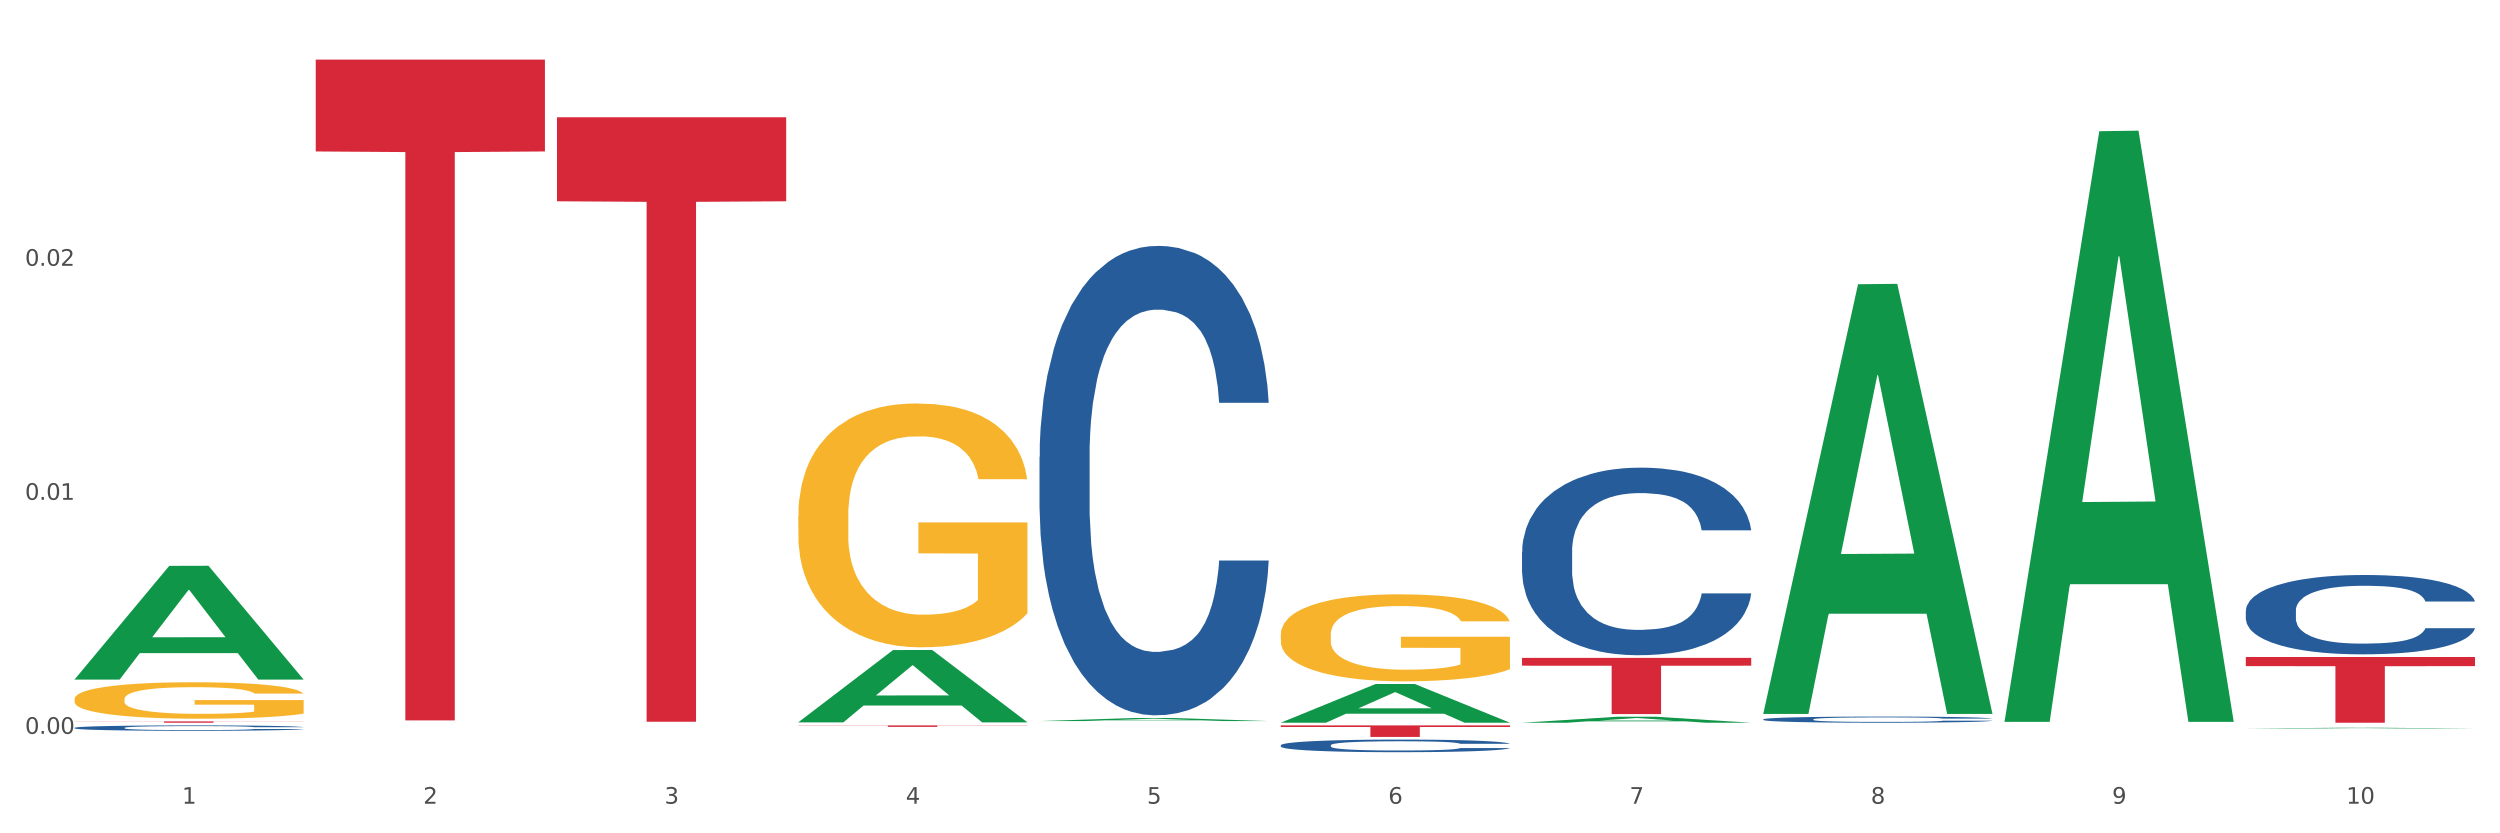 <?xml version="1.0" encoding="utf-8" standalone="no"?>
<!DOCTYPE svg PUBLIC "-//W3C//DTD SVG 1.1//EN"
  "http://www.w3.org/Graphics/SVG/1.1/DTD/svg11.dtd">
<svg xmlns:xlink="http://www.w3.org/1999/xlink" width="1080pt" height="360pt" viewBox="0 0 1080 360" xmlns="http://www.w3.org/2000/svg" version="1.1">
 <rect x="0" y="0" width="1080" height="360" fill="#333333" stroke="none"/>
 <defs>
  <style type="text/css">*{stroke-linejoin: round; stroke-linecap: butt}</style>
 </defs>
 <g id="figure_1">
  <g id="patch_1">
   <path d="M 0 360 
L 1080 360 
L 1080 0 
L 0 0 
z
" style="fill: #ffffff; stroke: #ffffff; stroke-linejoin: miter"/>
  </g>
  <g id="axes_1">
   <g id="matplotlib.axis_1">
    <g id="xtick_1">
     <g id="text_1">
      <!-- 1 -->
      <g style="fill: #4d4d4d" transform="translate(78.627 347.204) scale(0.096 -0.096)">
       <defs>
        <path id="DejaVuSans-31" d="M 794 531 
L 1825 531 
L 1825 4091 
L 703 3866 
L 703 4441 
L 1819 4666 
L 2450 4666 
L 2450 531 
L 3481 531 
L 3481 0 
L 794 0 
L 794 531 
z
" transform="scale(0.016)"/>
       </defs>
       <use xlink:href="#DejaVuSans-31"/>
      </g>
     </g>
    </g>
    <g id="xtick_2">
     <g id="text_2">
      <!-- 2 -->
      <g style="fill: #4d4d4d" transform="translate(182.851 347.204) scale(0.096 -0.096)">
       <defs>
        <path id="DejaVuSans-32" d="M 1228 531 
L 3431 531 
L 3431 0 
L 469 0 
L 469 531 
Q 828 903 1448 1529 
Q 2069 2156 2228 2338 
Q 2531 2678 2651 2914 
Q 2772 3150 2772 3378 
Q 2772 3750 2511 3984 
Q 2250 4219 1831 4219 
Q 1534 4219 1204 4116 
Q 875 4013 500 3803 
L 500 4441 
Q 881 4594 1212 4672 
Q 1544 4750 1819 4750 
Q 2544 4750 2975 4387 
Q 3406 4025 3406 3419 
Q 3406 3131 3298 2873 
Q 3191 2616 2906 2266 
Q 2828 2175 2409 1742 
Q 1991 1309 1228 531 
z
" transform="scale(0.016)"/>
       </defs>
       <use xlink:href="#DejaVuSans-32"/>
      </g>
     </g>
    </g>
    <g id="xtick_3">
     <g id="text_3">
      <!-- 3 -->
      <g style="fill: #4d4d4d" transform="translate(287.074 347.204) scale(0.096 -0.096)">
       <defs>
        <path id="DejaVuSans-33" d="M 2597 2516 
Q 3050 2419 3304 2112 
Q 3559 1806 3559 1356 
Q 3559 666 3084 287 
Q 2609 -91 1734 -91 
Q 1441 -91 1130 -33 
Q 819 25 488 141 
L 488 750 
Q 750 597 1062 519 
Q 1375 441 1716 441 
Q 2309 441 2620 675 
Q 2931 909 2931 1356 
Q 2931 1769 2642 2001 
Q 2353 2234 1838 2234 
L 1294 2234 
L 1294 2753 
L 1863 2753 
Q 2328 2753 2575 2939 
Q 2822 3125 2822 3475 
Q 2822 3834 2567 4026 
Q 2313 4219 1838 4219 
Q 1578 4219 1281 4162 
Q 984 4106 628 3988 
L 628 4550 
Q 988 4650 1302 4700 
Q 1616 4750 1894 4750 
Q 2613 4750 3031 4423 
Q 3450 4097 3450 3541 
Q 3450 3153 3228 2886 
Q 3006 2619 2597 2516 
z
" transform="scale(0.016)"/>
       </defs>
       <use xlink:href="#DejaVuSans-33"/>
      </g>
     </g>
    </g>
    <g id="xtick_4">
     <g id="text_4">
      <!-- 4 -->
      <g style="fill: #4d4d4d" transform="translate(391.298 347.204) scale(0.096 -0.096)">
       <defs>
        <path id="DejaVuSans-34" d="M 2419 4116 
L 825 1625 
L 2419 1625 
L 2419 4116 
z
M 2253 4666 
L 3047 4666 
L 3047 1625 
L 3713 1625 
L 3713 1100 
L 3047 1100 
L 3047 0 
L 2419 0 
L 2419 1100 
L 313 1100 
L 313 1709 
L 2253 4666 
z
" transform="scale(0.016)"/>
       </defs>
       <use xlink:href="#DejaVuSans-34"/>
      </g>
     </g>
    </g>
    <g id="xtick_5">
     <g id="text_5">
      <!-- 5 -->
      <g style="fill: #4d4d4d" transform="translate(495.522 347.204) scale(0.096 -0.096)">
       <defs>
        <path id="DejaVuSans-35" d="M 691 4666 
L 3169 4666 
L 3169 4134 
L 1269 4134 
L 1269 2991 
Q 1406 3038 1543 3061 
Q 1681 3084 1819 3084 
Q 2600 3084 3056 2656 
Q 3513 2228 3513 1497 
Q 3513 744 3044 326 
Q 2575 -91 1722 -91 
Q 1428 -91 1123 -41 
Q 819 9 494 109 
L 494 744 
Q 775 591 1075 516 
Q 1375 441 1709 441 
Q 2250 441 2565 725 
Q 2881 1009 2881 1497 
Q 2881 1984 2565 2268 
Q 2250 2553 1709 2553 
Q 1456 2553 1204 2497 
Q 953 2441 691 2322 
L 691 4666 
z
" transform="scale(0.016)"/>
       </defs>
       <use xlink:href="#DejaVuSans-35"/>
      </g>
     </g>
    </g>
    <g id="xtick_6">
     <g id="text_6">
      <!-- 6 -->
      <g style="fill: #4d4d4d" transform="translate(599.745 347.204) scale(0.096 -0.096)">
       <defs>
        <path id="DejaVuSans-36" d="M 2113 2584 
Q 1688 2584 1439 2293 
Q 1191 2003 1191 1497 
Q 1191 994 1439 701 
Q 1688 409 2113 409 
Q 2538 409 2786 701 
Q 3034 994 3034 1497 
Q 3034 2003 2786 2293 
Q 2538 2584 2113 2584 
z
M 3366 4563 
L 3366 3988 
Q 3128 4100 2886 4159 
Q 2644 4219 2406 4219 
Q 1781 4219 1451 3797 
Q 1122 3375 1075 2522 
Q 1259 2794 1537 2939 
Q 1816 3084 2150 3084 
Q 2853 3084 3261 2657 
Q 3669 2231 3669 1497 
Q 3669 778 3244 343 
Q 2819 -91 2113 -91 
Q 1303 -91 875 529 
Q 447 1150 447 2328 
Q 447 3434 972 4092 
Q 1497 4750 2381 4750 
Q 2619 4750 2861 4703 
Q 3103 4656 3366 4563 
z
" transform="scale(0.016)"/>
       </defs>
       <use xlink:href="#DejaVuSans-36"/>
      </g>
     </g>
    </g>
    <g id="xtick_7">
     <g id="text_7">
      <!-- 7 -->
      <g style="fill: #4d4d4d" transform="translate(703.969 347.204) scale(0.096 -0.096)">
       <defs>
        <path id="DejaVuSans-37" d="M 525 4666 
L 3525 4666 
L 3525 4397 
L 1831 0 
L 1172 0 
L 2766 4134 
L 525 4134 
L 525 4666 
z
" transform="scale(0.016)"/>
       </defs>
       <use xlink:href="#DejaVuSans-37"/>
      </g>
     </g>
    </g>
    <g id="xtick_8">
     <g id="text_8">
      <!-- 8 -->
      <g style="fill: #4d4d4d" transform="translate(808.193 347.204) scale(0.096 -0.096)">
       <defs>
        <path id="DejaVuSans-38" d="M 2034 2216 
Q 1584 2216 1326 1975 
Q 1069 1734 1069 1313 
Q 1069 891 1326 650 
Q 1584 409 2034 409 
Q 2484 409 2743 651 
Q 3003 894 3003 1313 
Q 3003 1734 2745 1975 
Q 2488 2216 2034 2216 
z
M 1403 2484 
Q 997 2584 770 2862 
Q 544 3141 544 3541 
Q 544 4100 942 4425 
Q 1341 4750 2034 4750 
Q 2731 4750 3128 4425 
Q 3525 4100 3525 3541 
Q 3525 3141 3298 2862 
Q 3072 2584 2669 2484 
Q 3125 2378 3379 2068 
Q 3634 1759 3634 1313 
Q 3634 634 3220 271 
Q 2806 -91 2034 -91 
Q 1263 -91 848 271 
Q 434 634 434 1313 
Q 434 1759 690 2068 
Q 947 2378 1403 2484 
z
M 1172 3481 
Q 1172 3119 1398 2916 
Q 1625 2713 2034 2713 
Q 2441 2713 2670 2916 
Q 2900 3119 2900 3481 
Q 2900 3844 2670 4047 
Q 2441 4250 2034 4250 
Q 1625 4250 1398 4047 
Q 1172 3844 1172 3481 
z
" transform="scale(0.016)"/>
       </defs>
       <use xlink:href="#DejaVuSans-38"/>
      </g>
     </g>
    </g>
    <g id="xtick_9">
     <g id="text_9">
      <!-- 9 -->
      <g style="fill: #4d4d4d" transform="translate(912.416 347.204) scale(0.096 -0.096)">
       <defs>
        <path id="DejaVuSans-39" d="M 703 97 
L 703 672 
Q 941 559 1184 500 
Q 1428 441 1663 441 
Q 2288 441 2617 861 
Q 2947 1281 2994 2138 
Q 2813 1869 2534 1725 
Q 2256 1581 1919 1581 
Q 1219 1581 811 2004 
Q 403 2428 403 3163 
Q 403 3881 828 4315 
Q 1253 4750 1959 4750 
Q 2769 4750 3195 4129 
Q 3622 3509 3622 2328 
Q 3622 1225 3098 567 
Q 2575 -91 1691 -91 
Q 1453 -91 1209 -44 
Q 966 3 703 97 
z
M 1959 2075 
Q 2384 2075 2632 2365 
Q 2881 2656 2881 3163 
Q 2881 3666 2632 3958 
Q 2384 4250 1959 4250 
Q 1534 4250 1286 3958 
Q 1038 3666 1038 3163 
Q 1038 2656 1286 2365 
Q 1534 2075 1959 2075 
z
" transform="scale(0.016)"/>
       </defs>
       <use xlink:href="#DejaVuSans-39"/>
      </g>
     </g>
    </g>
    <g id="xtick_10">
     <g id="text_10">
      <!-- 10 -->
      <g style="fill: #4d4d4d" transform="translate(1013.586 347.204) scale(0.096 -0.096)">
       <defs>
        <path id="DejaVuSans-30" d="M 2034 4250 
Q 1547 4250 1301 3770 
Q 1056 3291 1056 2328 
Q 1056 1369 1301 889 
Q 1547 409 2034 409 
Q 2525 409 2770 889 
Q 3016 1369 3016 2328 
Q 3016 3291 2770 3770 
Q 2525 4250 2034 4250 
z
M 2034 4750 
Q 2819 4750 3233 4129 
Q 3647 3509 3647 2328 
Q 3647 1150 3233 529 
Q 2819 -91 2034 -91 
Q 1250 -91 836 529 
Q 422 1150 422 2328 
Q 422 3509 836 4129 
Q 1250 4750 2034 4750 
z
" transform="scale(0.016)"/>
       </defs>
       <use xlink:href="#DejaVuSans-31"/>
       <use xlink:href="#DejaVuSans-30" transform="translate(63.623 0)"/>
      </g>
     </g>
    </g>
    <g id="xtick_11"/>
    <g id="xtick_12"/>
    <g id="xtick_13"/>
    <g id="xtick_14"/>
    <g id="xtick_15"/>
    <g id="xtick_16"/>
    <g id="xtick_17"/>
    <g id="xtick_18"/>
    <g id="xtick_19"/>
   </g>
   <g id="matplotlib.axis_2">
    <g id="ytick_1">
     <g id="text_11">
      <!-- 0.00 -->
      <g style="fill: #4d4d4d" transform="translate(10.8 317.017) scale(0.096 -0.096)">
       <defs>
        <path id="DejaVuSans-2e" d="M 684 794 
L 1344 794 
L 1344 0 
L 684 0 
L 684 794 
z
" transform="scale(0.016)"/>
       </defs>
       <use xlink:href="#DejaVuSans-30"/>
       <use xlink:href="#DejaVuSans-2e" transform="translate(63.623 0)"/>
       <use xlink:href="#DejaVuSans-30" transform="translate(95.41 0)"/>
       <use xlink:href="#DejaVuSans-30" transform="translate(159.033 0)"/>
      </g>
     </g>
    </g>
    <g id="ytick_2">
     <g id="text_12">
      <!-- 0.01 -->
      <g style="fill: #4d4d4d" transform="translate(10.8 215.915) scale(0.096 -0.096)">
       <use xlink:href="#DejaVuSans-30"/>
       <use xlink:href="#DejaVuSans-2e" transform="translate(63.623 0)"/>
       <use xlink:href="#DejaVuSans-30" transform="translate(95.41 0)"/>
       <use xlink:href="#DejaVuSans-31" transform="translate(159.033 0)"/>
      </g>
     </g>
    </g>
    <g id="ytick_3">
     <g id="text_13">
      <!-- 0.02 -->
      <g style="fill: #4d4d4d" transform="translate(10.8 114.813) scale(0.096 -0.096)">
       <use xlink:href="#DejaVuSans-30"/>
       <use xlink:href="#DejaVuSans-2e" transform="translate(63.623 0)"/>
       <use xlink:href="#DejaVuSans-30" transform="translate(95.41 0)"/>
       <use xlink:href="#DejaVuSans-32" transform="translate(159.033 0)"/>
      </g>
     </g>
    </g>
    <g id="ytick_4"/>
    <g id="ytick_5"/>
    <g id="ytick_6"/>
   </g>
   <g id="PolyCollection_1">
    <path d="M 32.175 293.502 
L 32.277 293.456 
L 73.107 244.451 
L 90.051 244.405 
L 131.187 293.595 
L 111.589 293.595 
L 102.709 282.14 
L 60.552 282.14 
L 60.246 282.325 
L 51.671 293.595 
L 32.175 293.595 
L 32.175 293.502 
L 65.86 275.304 
L 97.401 275.258 
L 81.783 254.89 
L 81.579 254.797 
L 81.375 254.936 
L 65.758 275.258 
L 65.86 275.304 
L 32.175 293.502 
z
" clip-path="url(#p46e60ff13e)" style="fill: #109648"/>
    <path d="M 970.188 283.824 
L 1069.2 283.824 
L 1069.2 287.77 
L 1030.252 287.797 
L 1030.252 312.219 
L 1008.901 312.219 
L 1008.901 287.797 
L 970.188 287.77 
L 970.188 283.851 
L 970.188 283.824 
z
" clip-path="url(#p46e60ff13e)" style="fill: #d62839"/>
    <path d="M 657.517 284.206 
L 756.529 284.206 
L 756.529 287.58 
L 717.581 287.603 
L 717.581 308.485 
L 696.23 308.485 
L 696.23 287.603 
L 657.517 287.58 
L 657.517 284.229 
L 657.517 284.206 
z
" clip-path="url(#p46e60ff13e)" style="fill: #d62839"/>
    <path d="M 553.293 313.37 
L 652.306 313.37 
L 652.306 314.062 
L 613.358 314.067 
L 613.358 318.349 
L 592.006 318.349 
L 592.006 314.067 
L 553.293 314.062 
L 553.293 313.375 
L 553.293 313.37 
z
" clip-path="url(#p46e60ff13e)" style="fill: #d62839"/>
    <path d="M 344.846 313.37 
L 443.858 313.37 
L 443.858 313.459 
L 404.91 313.459 
L 404.91 314.009 
L 383.559 314.009 
L 383.559 313.459 
L 344.846 313.459 
L 344.846 313.371 
L 344.846 313.37 
z
" clip-path="url(#p46e60ff13e)" style="fill: #d62839"/>
    <path d="M 240.622 50.666 
L 339.635 50.666 
L 339.635 86.954 
L 300.687 87.199 
L 300.687 311.791 
L 279.336 311.791 
L 279.336 87.199 
L 240.622 86.954 
L 240.622 50.911 
L 240.622 50.666 
z
" clip-path="url(#p46e60ff13e)" style="fill: #d62839"/>
    <path d="M 136.399 25.759 
L 235.411 25.759 
L 235.411 65.429 
L 196.463 65.697 
L 196.463 311.221 
L 175.112 311.221 
L 175.112 65.697 
L 136.399 65.429 
L 136.399 26.028 
L 136.399 25.759 
z
" clip-path="url(#p46e60ff13e)" style="fill: #d62839"/>
    <path d="M 32.175 311.634 
L 131.187 311.634 
L 131.187 311.715 
L 92.239 311.716 
L 92.239 312.219 
L 70.888 312.219 
L 70.888 311.716 
L 32.175 311.715 
L 32.175 311.634 
L 32.175 311.634 
z
" clip-path="url(#p46e60ff13e)" style="fill: #d62839"/>
    <path d="M 32.175 314.419 
L 32.292 314.416 
L 32.292 314.357 
L 32.643 314.276 
L 33.931 314.127 
L 35.569 314.014 
L 38.378 313.881 
L 39.899 313.826 
L 41.889 313.764 
L 45.985 313.664 
L 50.667 313.579 
L 53.944 313.532 
L 56.401 313.502 
L 61.902 313.449 
L 65.062 313.425 
L 68.339 313.406 
L 71.148 313.393 
L 75.829 313.378 
L 79.575 313.372 
L 83.905 313.37 
L 87.533 313.372 
L 92.331 313.381 
L 99.354 313.406 
L 102.045 313.421 
L 105.674 313.447 
L 109.419 313.481 
L 112.462 313.515 
L 115.973 313.564 
L 119.601 313.628 
L 123.112 313.709 
L 125.57 313.783 
L 127.559 313.862 
L 129.315 313.958 
L 130.602 314.063 
L 131.187 314.15 
L 109.77 314.15 
L 109.185 314.071 
L 108.014 313.986 
L 106.844 313.928 
L 105.557 313.881 
L 103.567 313.828 
L 101.811 313.794 
L 98.886 313.754 
L 96.194 313.728 
L 93.97 313.713 
L 91.278 313.7 
L 85.543 313.688 
L 81.447 313.688 
L 78.872 313.692 
L 75.712 313.702 
L 73.021 313.717 
L 69.861 313.743 
L 67.403 313.771 
L 64.945 313.807 
L 63.541 313.832 
L 61.434 313.879 
L 60.03 313.918 
L 58.157 313.984 
L 57.104 314.031 
L 55.231 314.152 
L 54.412 314.242 
L 54.061 314.303 
L 53.827 314.372 
L 53.827 314.704 
L 54.529 314.853 
L 55.114 314.917 
L 56.05 314.99 
L 57.806 315.084 
L 60.381 315.175 
L 63.072 315.241 
L 65.296 315.282 
L 67.403 315.312 
L 69.509 315.335 
L 72.084 315.356 
L 74.191 315.369 
L 77.351 315.382 
L 81.096 315.388 
L 84.022 315.388 
L 89.991 315.378 
L 92.683 315.367 
L 95.257 315.352 
L 98.066 315.329 
L 100.29 315.303 
L 101.577 315.284 
L 103.684 315.243 
L 105.322 315.201 
L 106.727 315.152 
L 107.663 315.109 
L 108.717 315.045 
L 109.536 314.973 
L 109.77 314.934 
L 131.187 314.934 
L 130.719 315.011 
L 129.9 315.086 
L 128.262 315.186 
L 126.974 315.243 
L 124.985 315.314 
L 122.878 315.373 
L 119.952 315.44 
L 117.26 315.489 
L 114.451 315.531 
L 111.408 315.57 
L 105.908 315.623 
L 103.918 315.638 
L 99.705 315.663 
L 96.428 315.678 
L 91.629 315.693 
L 86.714 315.702 
L 81.564 315.704 
L 77 315.7 
L 71.967 315.687 
L 68.807 315.674 
L 65.296 315.655 
L 61.2 315.625 
L 57.338 315.589 
L 53.71 315.546 
L 50.316 315.497 
L 47.156 315.442 
L 43.059 315.35 
L 40.016 315.26 
L 37.793 315.177 
L 36.271 315.107 
L 34.75 315.017 
L 33.931 314.956 
L 32.643 314.806 
L 32.175 314.668 
L 32.175 314.419 
z
" clip-path="url(#p46e60ff13e)" style="fill: #255c99"/>
    <path d="M 449.069 197.344 
L 449.187 197.159 
L 449.187 191.973 
L 449.538 184.935 
L 450.825 171.971 
L 452.464 162.155 
L 455.272 150.673 
L 456.794 145.858 
L 458.783 140.487 
L 462.88 131.782 
L 467.561 124.374 
L 470.838 120.3 
L 473.296 117.707 
L 478.797 113.077 
L 481.957 111.039 
L 485.234 109.373 
L 488.042 108.261 
L 492.724 106.965 
L 496.469 106.409 
L 500.799 106.224 
L 504.427 106.409 
L 509.226 107.15 
L 516.248 109.373 
L 518.94 110.669 
L 522.568 112.891 
L 526.313 115.855 
L 529.356 118.818 
L 532.867 123.078 
L 536.495 128.634 
L 540.006 135.671 
L 542.464 142.153 
L 544.454 149.006 
L 546.209 157.34 
L 547.497 166.415 
L 548.082 174.008 
L 526.664 174.008 
L 526.079 167.156 
L 524.909 159.748 
L 523.738 154.747 
L 522.451 150.673 
L 520.461 146.043 
L 518.706 143.079 
L 515.78 139.561 
L 513.088 137.338 
L 510.864 136.042 
L 508.173 134.931 
L 502.438 133.819 
L 498.342 133.819 
L 495.767 134.19 
L 492.607 135.116 
L 489.915 136.412 
L 486.755 138.635 
L 484.297 141.042 
L 481.84 144.191 
L 480.435 146.413 
L 478.328 150.488 
L 476.924 153.821 
L 475.051 159.563 
L 473.998 163.637 
L 472.126 174.194 
L 471.306 181.972 
L 470.955 187.343 
L 470.721 193.269 
L 470.721 222.161 
L 471.423 235.125 
L 472.009 240.681 
L 472.945 246.978 
L 474.7 255.127 
L 477.275 263.091 
L 479.967 268.832 
L 482.191 272.351 
L 484.297 274.944 
L 486.404 276.981 
L 488.979 278.833 
L 491.085 279.944 
L 494.245 281.055 
L 497.991 281.611 
L 500.916 281.611 
L 506.885 280.685 
L 509.577 279.759 
L 512.152 278.463 
L 514.961 276.425 
L 517.184 274.203 
L 518.472 272.536 
L 520.578 269.017 
L 522.217 265.313 
L 523.621 261.054 
L 524.558 257.35 
L 525.611 251.793 
L 526.43 245.497 
L 526.664 242.163 
L 548.082 242.163 
L 547.614 248.83 
L 546.795 255.312 
L 545.156 264.017 
L 543.869 269.017 
L 541.879 275.129 
L 539.772 280.315 
L 536.846 286.056 
L 534.155 290.316 
L 531.346 294.02 
L 528.303 297.353 
L 522.802 301.983 
L 520.813 303.28 
L 516.599 305.502 
L 513.322 306.799 
L 508.524 308.095 
L 503.608 308.836 
L 498.459 309.021 
L 493.894 308.651 
L 488.862 307.539 
L 485.702 306.428 
L 482.191 304.761 
L 478.094 302.169 
L 474.232 299.02 
L 470.604 295.316 
L 467.21 291.056 
L 464.05 286.241 
L 459.954 278.277 
L 456.911 270.499 
L 454.687 263.276 
L 453.166 257.164 
L 451.644 249.386 
L 450.825 244.015 
L 449.538 231.051 
L 449.069 219.013 
L 449.069 197.344 
z
" clip-path="url(#p46e60ff13e)" style="fill: #255c99"/>
    <path d="M 553.293 321.948 
L 553.41 321.943 
L 553.41 321.804 
L 553.761 321.615 
L 555.049 321.266 
L 556.687 321.003 
L 559.496 320.694 
L 561.017 320.565 
L 563.007 320.42 
L 567.103 320.186 
L 571.785 319.987 
L 575.062 319.878 
L 577.52 319.808 
L 583.02 319.684 
L 586.18 319.629 
L 589.457 319.584 
L 592.266 319.554 
L 596.948 319.519 
L 600.693 319.504 
L 605.023 319.5 
L 608.651 319.504 
L 613.45 319.524 
L 620.472 319.584 
L 623.164 319.619 
L 626.792 319.679 
L 630.537 319.758 
L 633.58 319.838 
L 637.091 319.952 
L 640.719 320.102 
L 644.23 320.291 
L 646.688 320.465 
L 648.677 320.649 
L 650.433 320.873 
L 651.72 321.117 
L 652.306 321.321 
L 630.888 321.321 
L 630.303 321.137 
L 629.132 320.938 
L 627.962 320.804 
L 626.675 320.694 
L 624.685 320.57 
L 622.929 320.49 
L 620.004 320.395 
L 617.312 320.336 
L 615.088 320.301 
L 612.396 320.271 
L 606.661 320.241 
L 602.565 320.241 
L 599.99 320.251 
L 596.83 320.276 
L 594.139 320.311 
L 590.979 320.371 
L 588.521 320.435 
L 586.063 320.52 
L 584.659 320.58 
L 582.552 320.689 
L 581.148 320.779 
L 579.275 320.933 
L 578.222 321.042 
L 576.349 321.326 
L 575.53 321.535 
L 575.179 321.68 
L 574.945 321.839 
L 574.945 322.615 
L 575.647 322.964 
L 576.232 323.113 
L 577.168 323.282 
L 578.924 323.501 
L 581.499 323.715 
L 584.191 323.869 
L 586.414 323.964 
L 588.521 324.034 
L 590.628 324.088 
L 593.202 324.138 
L 595.309 324.168 
L 598.469 324.198 
L 602.214 324.213 
L 605.14 324.213 
L 611.109 324.188 
L 613.801 324.163 
L 616.375 324.128 
L 619.184 324.074 
L 621.408 324.014 
L 622.695 323.969 
L 624.802 323.874 
L 626.441 323.775 
L 627.845 323.66 
L 628.781 323.561 
L 629.835 323.412 
L 630.654 323.242 
L 630.888 323.153 
L 652.306 323.153 
L 651.837 323.332 
L 651.018 323.506 
L 649.38 323.74 
L 648.092 323.874 
L 646.103 324.039 
L 643.996 324.178 
L 641.07 324.332 
L 638.378 324.447 
L 635.569 324.546 
L 632.526 324.636 
L 627.026 324.76 
L 625.036 324.795 
L 620.823 324.855 
L 617.546 324.89 
L 612.747 324.925 
L 607.832 324.945 
L 602.682 324.95 
L 598.118 324.94 
L 593.085 324.91 
L 589.925 324.88 
L 586.414 324.835 
L 582.318 324.765 
L 578.456 324.681 
L 574.828 324.581 
L 571.434 324.467 
L 568.274 324.337 
L 564.177 324.123 
L 561.135 323.914 
L 558.911 323.72 
L 557.389 323.556 
L 555.868 323.347 
L 555.049 323.203 
L 553.761 322.854 
L 553.293 322.531 
L 553.293 321.948 
z
" clip-path="url(#p46e60ff13e)" style="fill: #255c99"/>
    <path d="M 657.517 238.43 
L 657.634 238.356 
L 657.634 236.284 
L 657.985 233.472 
L 659.272 228.292 
L 660.911 224.369 
L 663.72 219.781 
L 665.241 217.857 
L 667.231 215.711 
L 671.327 212.233 
L 676.008 209.272 
L 679.285 207.644 
L 681.743 206.608 
L 687.244 204.758 
L 690.404 203.944 
L 693.681 203.278 
L 696.49 202.834 
L 701.171 202.316 
L 704.916 202.094 
L 709.247 202.02 
L 712.875 202.094 
L 717.673 202.39 
L 724.695 203.278 
L 727.387 203.796 
L 731.015 204.684 
L 734.76 205.868 
L 737.803 207.052 
L 741.314 208.754 
L 744.943 210.974 
L 748.454 213.787 
L 750.911 216.377 
L 752.901 219.115 
L 754.657 222.445 
L 755.944 226.072 
L 756.529 229.106 
L 735.112 229.106 
L 734.526 226.368 
L 733.356 223.407 
L 732.186 221.409 
L 730.898 219.781 
L 728.909 217.931 
L 727.153 216.747 
L 724.227 215.341 
L 721.535 214.453 
L 719.312 213.935 
L 716.62 213.491 
L 710.885 213.047 
L 706.789 213.047 
L 704.214 213.195 
L 701.054 213.565 
L 698.362 214.083 
L 695.202 214.971 
L 692.745 215.933 
L 690.287 217.191 
L 688.882 218.079 
L 686.776 219.707 
L 685.371 221.039 
L 683.499 223.333 
L 682.445 224.961 
L 680.573 229.18 
L 679.754 232.288 
L 679.402 234.434 
L 679.168 236.802 
L 679.168 248.347 
L 679.871 253.528 
L 680.456 255.748 
L 681.392 258.264 
L 683.148 261.52 
L 685.722 264.702 
L 688.414 266.997 
L 690.638 268.403 
L 692.745 269.439 
L 694.851 270.253 
L 697.426 270.993 
L 699.533 271.437 
L 702.693 271.881 
L 706.438 272.103 
L 709.364 272.103 
L 715.332 271.733 
L 718.024 271.363 
L 720.599 270.845 
L 723.408 270.031 
L 725.632 269.143 
L 726.919 268.477 
L 729.026 267.071 
L 730.664 265.59 
L 732.069 263.888 
L 733.005 262.408 
L 734.058 260.188 
L 734.877 257.672 
L 735.112 256.34 
L 756.529 256.34 
L 756.061 259.004 
L 755.242 261.594 
L 753.603 265.072 
L 752.316 267.071 
L 750.326 269.513 
L 748.22 271.585 
L 745.294 273.879 
L 742.602 275.581 
L 739.793 277.061 
L 736.75 278.393 
L 731.249 280.244 
L 729.26 280.762 
L 725.046 281.65 
L 721.769 282.168 
L 716.971 282.686 
L 712.055 282.982 
L 706.906 283.056 
L 702.341 282.908 
L 697.309 282.464 
L 694.149 282.02 
L 690.638 281.354 
L 686.542 280.318 
L 682.679 279.059 
L 679.051 277.579 
L 675.657 275.877 
L 672.497 273.953 
L 668.401 270.771 
L 665.358 267.663 
L 663.134 264.776 
L 661.613 262.334 
L 660.091 259.226 
L 659.272 257.08 
L 657.985 251.899 
L 657.517 247.089 
L 657.517 238.43 
z
" clip-path="url(#p46e60ff13e)" style="fill: #255c99"/>
    <path d="M 761.74 310.754 
L 761.857 310.751 
L 761.857 310.683 
L 762.208 310.591 
L 763.496 310.421 
L 765.134 310.292 
L 767.943 310.141 
L 769.465 310.078 
L 771.454 310.008 
L 775.551 309.893 
L 780.232 309.796 
L 783.509 309.743 
L 785.967 309.709 
L 791.467 309.648 
L 794.627 309.621 
L 797.904 309.599 
L 800.713 309.585 
L 805.395 309.568 
L 809.14 309.56 
L 813.47 309.558 
L 817.098 309.56 
L 821.897 309.57 
L 828.919 309.599 
L 831.611 309.616 
L 835.239 309.645 
L 838.984 309.684 
L 842.027 309.723 
L 845.538 309.779 
L 849.166 309.852 
L 852.677 309.944 
L 855.135 310.029 
L 857.125 310.119 
L 858.88 310.229 
L 860.168 310.348 
L 860.753 310.448 
L 839.335 310.448 
L 838.75 310.358 
L 837.58 310.26 
L 836.409 310.195 
L 835.122 310.141 
L 833.132 310.081 
L 831.377 310.042 
L 828.451 309.995 
L 825.759 309.966 
L 823.535 309.949 
L 820.843 309.935 
L 815.109 309.92 
L 811.012 309.92 
L 808.438 309.925 
L 805.278 309.937 
L 802.586 309.954 
L 799.426 309.983 
L 796.968 310.015 
L 794.51 310.056 
L 793.106 310.085 
L 790.999 310.139 
L 789.595 310.183 
L 787.722 310.258 
L 786.669 310.311 
L 784.796 310.45 
L 783.977 310.552 
L 783.626 310.623 
L 783.392 310.7 
L 783.392 311.08 
L 784.094 311.25 
L 784.679 311.323 
L 785.616 311.405 
L 787.371 311.512 
L 789.946 311.617 
L 792.638 311.692 
L 794.862 311.738 
L 796.968 311.772 
L 799.075 311.799 
L 801.65 311.823 
L 803.756 311.838 
L 806.916 311.852 
L 810.661 311.86 
L 813.587 311.86 
L 819.556 311.848 
L 822.248 311.835 
L 824.823 311.818 
L 827.632 311.792 
L 829.855 311.763 
L 831.143 311.741 
L 833.249 311.694 
L 834.888 311.646 
L 836.292 311.59 
L 837.229 311.541 
L 838.282 311.468 
L 839.101 311.386 
L 839.335 311.342 
L 860.753 311.342 
L 860.285 311.43 
L 859.465 311.515 
L 857.827 311.629 
L 856.539 311.694 
L 854.55 311.775 
L 852.443 311.843 
L 849.517 311.918 
L 846.825 311.974 
L 844.017 312.023 
L 840.974 312.066 
L 835.473 312.127 
L 833.483 312.144 
L 829.27 312.173 
L 825.993 312.19 
L 821.195 312.207 
L 816.279 312.217 
L 811.13 312.219 
L 806.565 312.215 
L 801.533 312.2 
L 798.373 312.185 
L 794.862 312.164 
L 790.765 312.13 
L 786.903 312.088 
L 783.275 312.04 
L 779.881 311.984 
L 776.721 311.921 
L 772.625 311.816 
L 769.582 311.714 
L 767.358 311.619 
L 765.837 311.539 
L 764.315 311.437 
L 763.496 311.366 
L 762.208 311.196 
L 761.74 311.038 
L 761.74 310.754 
z
" clip-path="url(#p46e60ff13e)" style="fill: #255c99"/>
    <path d="M 970.188 263.799 
L 970.305 263.767 
L 970.305 262.891 
L 970.656 261.701 
L 971.943 259.51 
L 973.582 257.851 
L 976.39 255.911 
L 977.912 255.097 
L 979.902 254.189 
L 983.998 252.718 
L 988.679 251.466 
L 991.956 250.777 
L 994.414 250.339 
L 999.915 249.556 
L 1003.075 249.212 
L 1006.352 248.93 
L 1009.161 248.743 
L 1013.842 248.523 
L 1017.587 248.43 
L 1021.917 248.398 
L 1025.546 248.43 
L 1030.344 248.555 
L 1037.366 248.93 
L 1040.058 249.149 
L 1043.686 249.525 
L 1047.431 250.026 
L 1050.474 250.527 
L 1053.985 251.247 
L 1057.613 252.186 
L 1061.125 253.375 
L 1063.582 254.471 
L 1065.572 255.629 
L 1067.327 257.037 
L 1068.615 258.571 
L 1069.2 259.855 
L 1047.782 259.855 
L 1047.197 258.696 
L 1046.027 257.444 
L 1044.857 256.599 
L 1043.569 255.911 
L 1041.58 255.128 
L 1039.824 254.627 
L 1036.898 254.032 
L 1034.206 253.657 
L 1031.983 253.438 
L 1029.291 253.25 
L 1023.556 253.062 
L 1019.46 253.062 
L 1016.885 253.125 
L 1013.725 253.281 
L 1011.033 253.5 
L 1007.873 253.876 
L 1005.415 254.283 
L 1002.958 254.815 
L 1001.553 255.191 
L 999.447 255.879 
L 998.042 256.443 
L 996.17 257.413 
L 995.116 258.102 
L 993.244 259.886 
L 992.424 261.201 
L 992.073 262.108 
L 991.839 263.11 
L 991.839 267.993 
L 992.541 270.184 
L 993.127 271.123 
L 994.063 272.187 
L 995.818 273.565 
L 998.393 274.911 
L 1001.085 275.881 
L 1003.309 276.476 
L 1005.415 276.914 
L 1007.522 277.258 
L 1010.097 277.571 
L 1012.203 277.759 
L 1015.363 277.947 
L 1019.109 278.041 
L 1022.035 278.041 
L 1028.003 277.884 
L 1030.695 277.728 
L 1033.27 277.509 
L 1036.079 277.164 
L 1038.303 276.789 
L 1039.59 276.507 
L 1041.697 275.912 
L 1043.335 275.286 
L 1044.739 274.566 
L 1045.676 273.94 
L 1046.729 273.001 
L 1047.548 271.937 
L 1047.782 271.374 
L 1069.2 271.374 
L 1068.732 272.5 
L 1067.913 273.596 
L 1066.274 275.067 
L 1064.987 275.912 
L 1062.997 276.945 
L 1060.89 277.822 
L 1057.965 278.792 
L 1055.273 279.512 
L 1052.464 280.138 
L 1049.421 280.701 
L 1043.92 281.484 
L 1041.931 281.703 
L 1037.717 282.079 
L 1034.44 282.298 
L 1029.642 282.517 
L 1024.726 282.642 
L 1019.577 282.673 
L 1015.012 282.611 
L 1009.98 282.423 
L 1006.82 282.235 
L 1003.309 281.953 
L 999.212 281.515 
L 995.35 280.983 
L 991.722 280.357 
L 988.328 279.637 
L 985.168 278.823 
L 981.072 277.477 
L 978.029 276.163 
L 975.805 274.942 
L 974.284 273.909 
L 972.762 272.594 
L 971.943 271.687 
L 970.656 269.495 
L 970.188 267.461 
L 970.188 263.799 
z
" clip-path="url(#p46e60ff13e)" style="fill: #255c99"/>
    <path d="M 553.293 274.118 
L 553.41 274.083 
L 553.41 272.848 
L 553.644 271.784 
L 554.813 269.209 
L 556.566 267.081 
L 557.852 265.949 
L 559.138 265.022 
L 560.658 264.095 
L 562.528 263.134 
L 565.918 261.727 
L 568.022 261.006 
L 570.594 260.251 
L 575.27 259.153 
L 578.66 258.535 
L 582.167 258.02 
L 587.895 257.402 
L 591.636 257.128 
L 595.61 256.922 
L 600.403 256.784 
L 604.027 256.75 
L 611.976 256.853 
L 618.756 257.162 
L 622.029 257.402 
L 626.237 257.814 
L 628.458 258.089 
L 632.082 258.638 
L 635.823 259.359 
L 638.395 259.976 
L 642.252 261.143 
L 645.175 262.31 
L 647.863 263.752 
L 649.266 264.747 
L 650.318 265.674 
L 651.253 266.738 
L 652.189 268.42 
L 631.147 268.42 
L 630.329 267.219 
L 629.043 266.086 
L 627.173 264.988 
L 625.536 264.301 
L 622.73 263.443 
L 620.159 262.894 
L 617.47 262.482 
L 614.197 262.139 
L 611.625 261.967 
L 608.001 261.83 
L 600.87 261.864 
L 596.078 262.139 
L 592.805 262.482 
L 590.7 262.791 
L 588.83 263.134 
L 586.726 263.615 
L 584.271 264.335 
L 582.518 264.988 
L 580.764 265.811 
L 579.361 266.635 
L 578.075 267.596 
L 577.023 268.626 
L 576.205 269.69 
L 575.504 270.994 
L 574.919 273.157 
L 574.919 277.859 
L 575.153 278.923 
L 575.737 280.33 
L 576.439 281.394 
L 577.608 282.664 
L 578.66 283.522 
L 580.647 284.758 
L 582.868 285.788 
L 584.622 286.44 
L 586.375 286.989 
L 589.415 287.744 
L 592.805 288.362 
L 595.727 288.739 
L 599.702 289.083 
L 602.39 289.22 
L 604.728 289.289 
L 610.456 289.289 
L 614.548 289.186 
L 619.107 288.945 
L 622.613 288.636 
L 625.536 288.259 
L 628.809 287.641 
L 630.913 287.058 
L 630.913 279.884 
L 605.196 279.85 
L 605.196 275.079 
L 652.306 275.079 
L 652.306 289.083 
L 650.318 289.803 
L 648.097 290.456 
L 645.759 291.039 
L 642.252 291.76 
L 638.044 292.446 
L 634.303 292.927 
L 630.329 293.339 
L 625.653 293.716 
L 619.574 294.06 
L 615.833 294.197 
L 611.158 294.3 
L 605.663 294.334 
L 600.87 294.265 
L 596.195 294.094 
L 591.285 293.785 
L 586.492 293.339 
L 582.868 292.893 
L 579.244 292.343 
L 575.387 291.623 
L 572.347 290.936 
L 570.009 290.318 
L 567.438 289.529 
L 564.632 288.499 
L 562.528 287.572 
L 560.658 286.611 
L 558.67 285.376 
L 557.268 284.312 
L 555.865 282.973 
L 555.047 281.978 
L 554.111 280.433 
L 553.41 278.271 
L 553.293 274.118 
z
" clip-path="url(#p46e60ff13e)" style="fill: #f7b32b"/>
    <path d="M 344.846 222.976 
L 344.963 222.88 
L 344.963 219.417 
L 345.197 216.434 
L 346.366 209.219 
L 348.119 203.254 
L 349.405 200.079 
L 350.691 197.482 
L 352.21 194.884 
L 354.081 192.19 
L 357.471 188.246 
L 359.575 186.225 
L 362.147 184.109 
L 366.823 181.03 
L 370.213 179.299 
L 373.72 177.855 
L 379.448 176.124 
L 383.188 175.354 
L 387.163 174.777 
L 391.956 174.392 
L 395.579 174.296 
L 403.529 174.584 
L 410.309 175.45 
L 413.582 176.124 
L 417.79 177.278 
L 420.011 178.048 
L 423.635 179.587 
L 427.376 181.608 
L 429.947 183.339 
L 433.805 186.61 
L 436.728 189.881 
L 439.416 193.922 
L 440.819 196.712 
L 441.871 199.31 
L 442.806 202.292 
L 443.741 207.006 
L 422.7 207.006 
L 421.882 203.639 
L 420.596 200.464 
L 418.725 197.385 
L 417.089 195.461 
L 414.283 193.056 
L 411.711 191.517 
L 409.023 190.362 
L 405.75 189.4 
L 403.178 188.919 
L 399.554 188.534 
L 392.423 188.631 
L 387.63 189.4 
L 384.357 190.362 
L 382.253 191.228 
L 380.383 192.19 
L 378.279 193.537 
L 375.824 195.557 
L 374.07 197.385 
L 372.317 199.694 
L 370.914 202.003 
L 369.628 204.697 
L 368.576 207.583 
L 367.758 210.566 
L 367.056 214.222 
L 366.472 220.283 
L 366.472 233.463 
L 366.706 236.445 
L 367.29 240.39 
L 367.992 243.372 
L 369.161 246.932 
L 370.213 249.337 
L 372.2 252.8 
L 374.421 255.687 
L 376.174 257.514 
L 377.928 259.054 
L 380.967 261.17 
L 384.357 262.902 
L 387.28 263.96 
L 391.254 264.922 
L 393.943 265.307 
L 396.281 265.5 
L 402.009 265.5 
L 406.1 265.211 
L 410.659 264.538 
L 414.166 263.672 
L 417.089 262.613 
L 420.362 260.882 
L 422.466 259.246 
L 422.466 239.139 
L 396.748 239.043 
L 396.748 225.67 
L 443.858 225.67 
L 443.858 264.922 
L 441.871 266.943 
L 439.65 268.771 
L 437.312 270.406 
L 433.805 272.426 
L 429.597 274.351 
L 425.856 275.698 
L 421.882 276.852 
L 417.206 277.91 
L 411.127 278.872 
L 407.386 279.257 
L 402.71 279.546 
L 397.216 279.642 
L 392.423 279.45 
L 387.747 278.969 
L 382.838 278.103 
L 378.045 276.852 
L 374.421 275.601 
L 370.797 274.062 
L 366.94 272.042 
L 363.9 270.118 
L 361.562 268.386 
L 358.99 266.173 
L 356.185 263.287 
L 354.081 260.689 
L 352.21 257.996 
L 350.223 254.532 
L 348.82 251.55 
L 347.418 247.798 
L 346.599 245.008 
L 345.664 240.678 
L 344.963 234.617 
L 344.846 222.976 
z
" clip-path="url(#p46e60ff13e)" style="fill: #f7b32b"/>
    <path d="M 32.175 302.018 
L 32.292 302.003 
L 32.292 301.486 
L 32.526 301.04 
L 33.695 299.962 
L 35.448 299.071 
L 36.734 298.597 
L 38.02 298.209 
L 39.54 297.821 
L 41.41 297.418 
L 44.8 296.829 
L 46.904 296.527 
L 49.476 296.211 
L 54.152 295.751 
L 57.542 295.492 
L 61.049 295.277 
L 66.777 295.018 
L 70.517 294.903 
L 74.492 294.817 
L 79.285 294.759 
L 82.909 294.745 
L 90.858 294.788 
L 97.638 294.918 
L 100.911 295.018 
L 105.119 295.191 
L 107.34 295.306 
L 110.964 295.536 
L 114.705 295.837 
L 117.277 296.096 
L 121.134 296.585 
L 124.057 297.073 
L 126.745 297.677 
L 128.148 298.094 
L 129.2 298.482 
L 130.135 298.928 
L 131.071 299.632 
L 110.029 299.632 
L 109.211 299.129 
L 107.925 298.654 
L 106.054 298.195 
L 104.418 297.907 
L 101.612 297.548 
L 99.041 297.318 
L 96.352 297.145 
L 93.079 297.002 
L 90.507 296.93 
L 86.883 296.872 
L 79.752 296.887 
L 74.96 297.002 
L 71.686 297.145 
L 69.582 297.275 
L 67.712 297.418 
L 65.608 297.62 
L 63.153 297.921 
L 61.399 298.195 
L 59.646 298.539 
L 58.243 298.884 
L 56.957 299.287 
L 55.905 299.718 
L 55.087 300.164 
L 54.386 300.71 
L 53.801 301.615 
L 53.801 303.584 
L 54.035 304.03 
L 54.619 304.619 
L 55.321 305.065 
L 56.49 305.596 
L 57.542 305.956 
L 59.529 306.473 
L 61.75 306.904 
L 63.504 307.177 
L 65.257 307.407 
L 68.296 307.724 
L 71.686 307.982 
L 74.609 308.14 
L 78.583 308.284 
L 81.272 308.342 
L 83.61 308.37 
L 89.338 308.37 
L 93.429 308.327 
L 97.988 308.227 
L 101.495 308.097 
L 104.418 307.939 
L 107.691 307.68 
L 109.795 307.436 
L 109.795 304.432 
L 84.078 304.418 
L 84.078 302.42 
L 131.187 302.42 
L 131.187 308.284 
L 129.2 308.586 
L 126.979 308.859 
L 124.641 309.103 
L 121.134 309.405 
L 116.926 309.693 
L 113.185 309.894 
L 109.211 310.066 
L 104.535 310.224 
L 98.456 310.368 
L 94.715 310.426 
L 90.039 310.469 
L 84.545 310.483 
L 79.752 310.454 
L 75.076 310.383 
L 70.167 310.253 
L 65.374 310.066 
L 61.75 309.88 
L 58.126 309.65 
L 54.269 309.348 
L 51.229 309.06 
L 48.891 308.802 
L 46.32 308.471 
L 43.514 308.04 
L 41.41 307.652 
L 39.54 307.249 
L 37.552 306.732 
L 36.15 306.286 
L 34.747 305.726 
L 33.928 305.309 
L 32.993 304.662 
L 32.292 303.757 
L 32.175 302.018 
z
" clip-path="url(#p46e60ff13e)" style="fill: #f7b32b"/>
    <path d="M 449.069 311.504 
L 449.172 311.502 
L 490.001 310.173 
L 506.946 310.172 
L 548.082 311.506 
L 528.484 311.506 
L 519.603 311.195 
L 477.446 311.195 
L 477.14 311.2 
L 468.566 311.506 
L 449.069 311.506 
L 449.069 311.504 
L 482.754 311.01 
L 514.295 311.009 
L 498.678 310.456 
L 498.474 310.454 
L 498.269 310.457 
L 482.652 311.009 
L 482.754 311.01 
L 449.069 311.504 
z
" clip-path="url(#p46e60ff13e)" style="fill: #109648"/>
    <path d="M 553.293 312.188 
L 553.395 312.172 
L 594.225 295.5 
L 611.169 295.485 
L 652.306 312.219 
L 632.707 312.219 
L 623.827 308.323 
L 581.67 308.323 
L 581.364 308.385 
L 572.789 312.219 
L 553.293 312.219 
L 553.293 312.188 
L 586.978 305.997 
L 618.519 305.981 
L 602.901 299.052 
L 602.697 299.02 
L 602.493 299.067 
L 586.876 305.981 
L 586.978 305.997 
L 553.293 312.188 
z
" clip-path="url(#p46e60ff13e)" style="fill: #109648"/>
    <path d="M 657.517 312.215 
L 657.619 312.212 
L 698.449 309.638 
L 715.393 309.635 
L 756.529 312.219 
L 736.931 312.219 
L 728.05 311.618 
L 685.893 311.618 
L 685.587 311.627 
L 677.013 312.219 
L 657.517 312.219 
L 657.517 312.215 
L 691.201 311.259 
L 722.742 311.256 
L 707.125 310.186 
L 706.921 310.181 
L 706.717 310.188 
L 691.099 311.256 
L 691.201 311.259 
L 657.517 312.215 
z
" clip-path="url(#p46e60ff13e)" style="fill: #109648"/>
    <path d="M 761.74 308.059 
L 761.842 307.884 
L 802.672 122.79 
L 819.617 122.616 
L 860.753 308.407 
L 841.154 308.407 
L 832.274 265.143 
L 790.117 265.143 
L 789.811 265.841 
L 781.237 308.407 
L 761.74 308.407 
L 761.74 308.059 
L 795.425 239.324 
L 826.966 239.15 
L 811.349 162.216 
L 811.144 161.868 
L 810.94 162.391 
L 795.323 239.15 
L 795.425 239.324 
L 761.74 308.059 
z
" clip-path="url(#p46e60ff13e)" style="fill: #109648"/>
    <path d="M 865.964 311.374 
L 866.066 311.134 
L 906.896 56.684 
L 923.84 56.444 
L 964.976 311.853 
L 945.378 311.853 
L 936.498 252.378 
L 894.341 252.378 
L 894.034 253.337 
L 885.46 311.853 
L 865.964 311.853 
L 865.964 311.374 
L 899.649 216.884 
L 931.19 216.644 
L 915.572 110.883 
L 915.368 110.404 
L 915.164 111.123 
L 899.547 216.644 
L 899.649 216.884 
L 865.964 311.374 
z
" clip-path="url(#p46e60ff13e)" style="fill: #109648"/>
    <path d="M 970.188 314.748 
L 970.29 314.748 
L 1011.12 314.381 
L 1028.064 314.38 
L 1069.2 314.749 
L 1049.602 314.749 
L 1040.721 314.663 
L 998.564 314.663 
L 998.258 314.665 
L 989.684 314.749 
L 970.188 314.749 
L 970.188 314.748 
L 1003.872 314.612 
L 1035.413 314.612 
L 1019.796 314.459 
L 1019.592 314.458 
L 1019.388 314.459 
L 1003.77 314.612 
L 1003.872 314.612 
L 970.188 314.748 
z
" clip-path="url(#p46e60ff13e)" style="fill: #109648"/>
    <path d="M 344.846 312.004 
L 344.948 311.974 
L 385.778 280.822 
L 402.722 280.792 
L 443.858 312.062 
L 424.26 312.062 
L 415.379 304.781 
L 373.223 304.781 
L 372.916 304.898 
L 364.342 312.062 
L 344.846 312.062 
L 344.846 312.004 
L 378.53 300.435 
L 410.072 300.406 
L 394.454 287.457 
L 394.25 287.399 
L 394.046 287.487 
L 378.428 300.406 
L 378.53 300.435 
L 344.846 312.004 
z
" clip-path="url(#p46e60ff13e)" style="fill: #109648"/>
   </g>
  </g>
 </g>
 <defs>
  <clipPath id="p46e60ff13e">
   <rect x="32.175" y="10.8" width="1037.025" height="329.109"/>
  </clipPath>
 </defs>
</svg>
